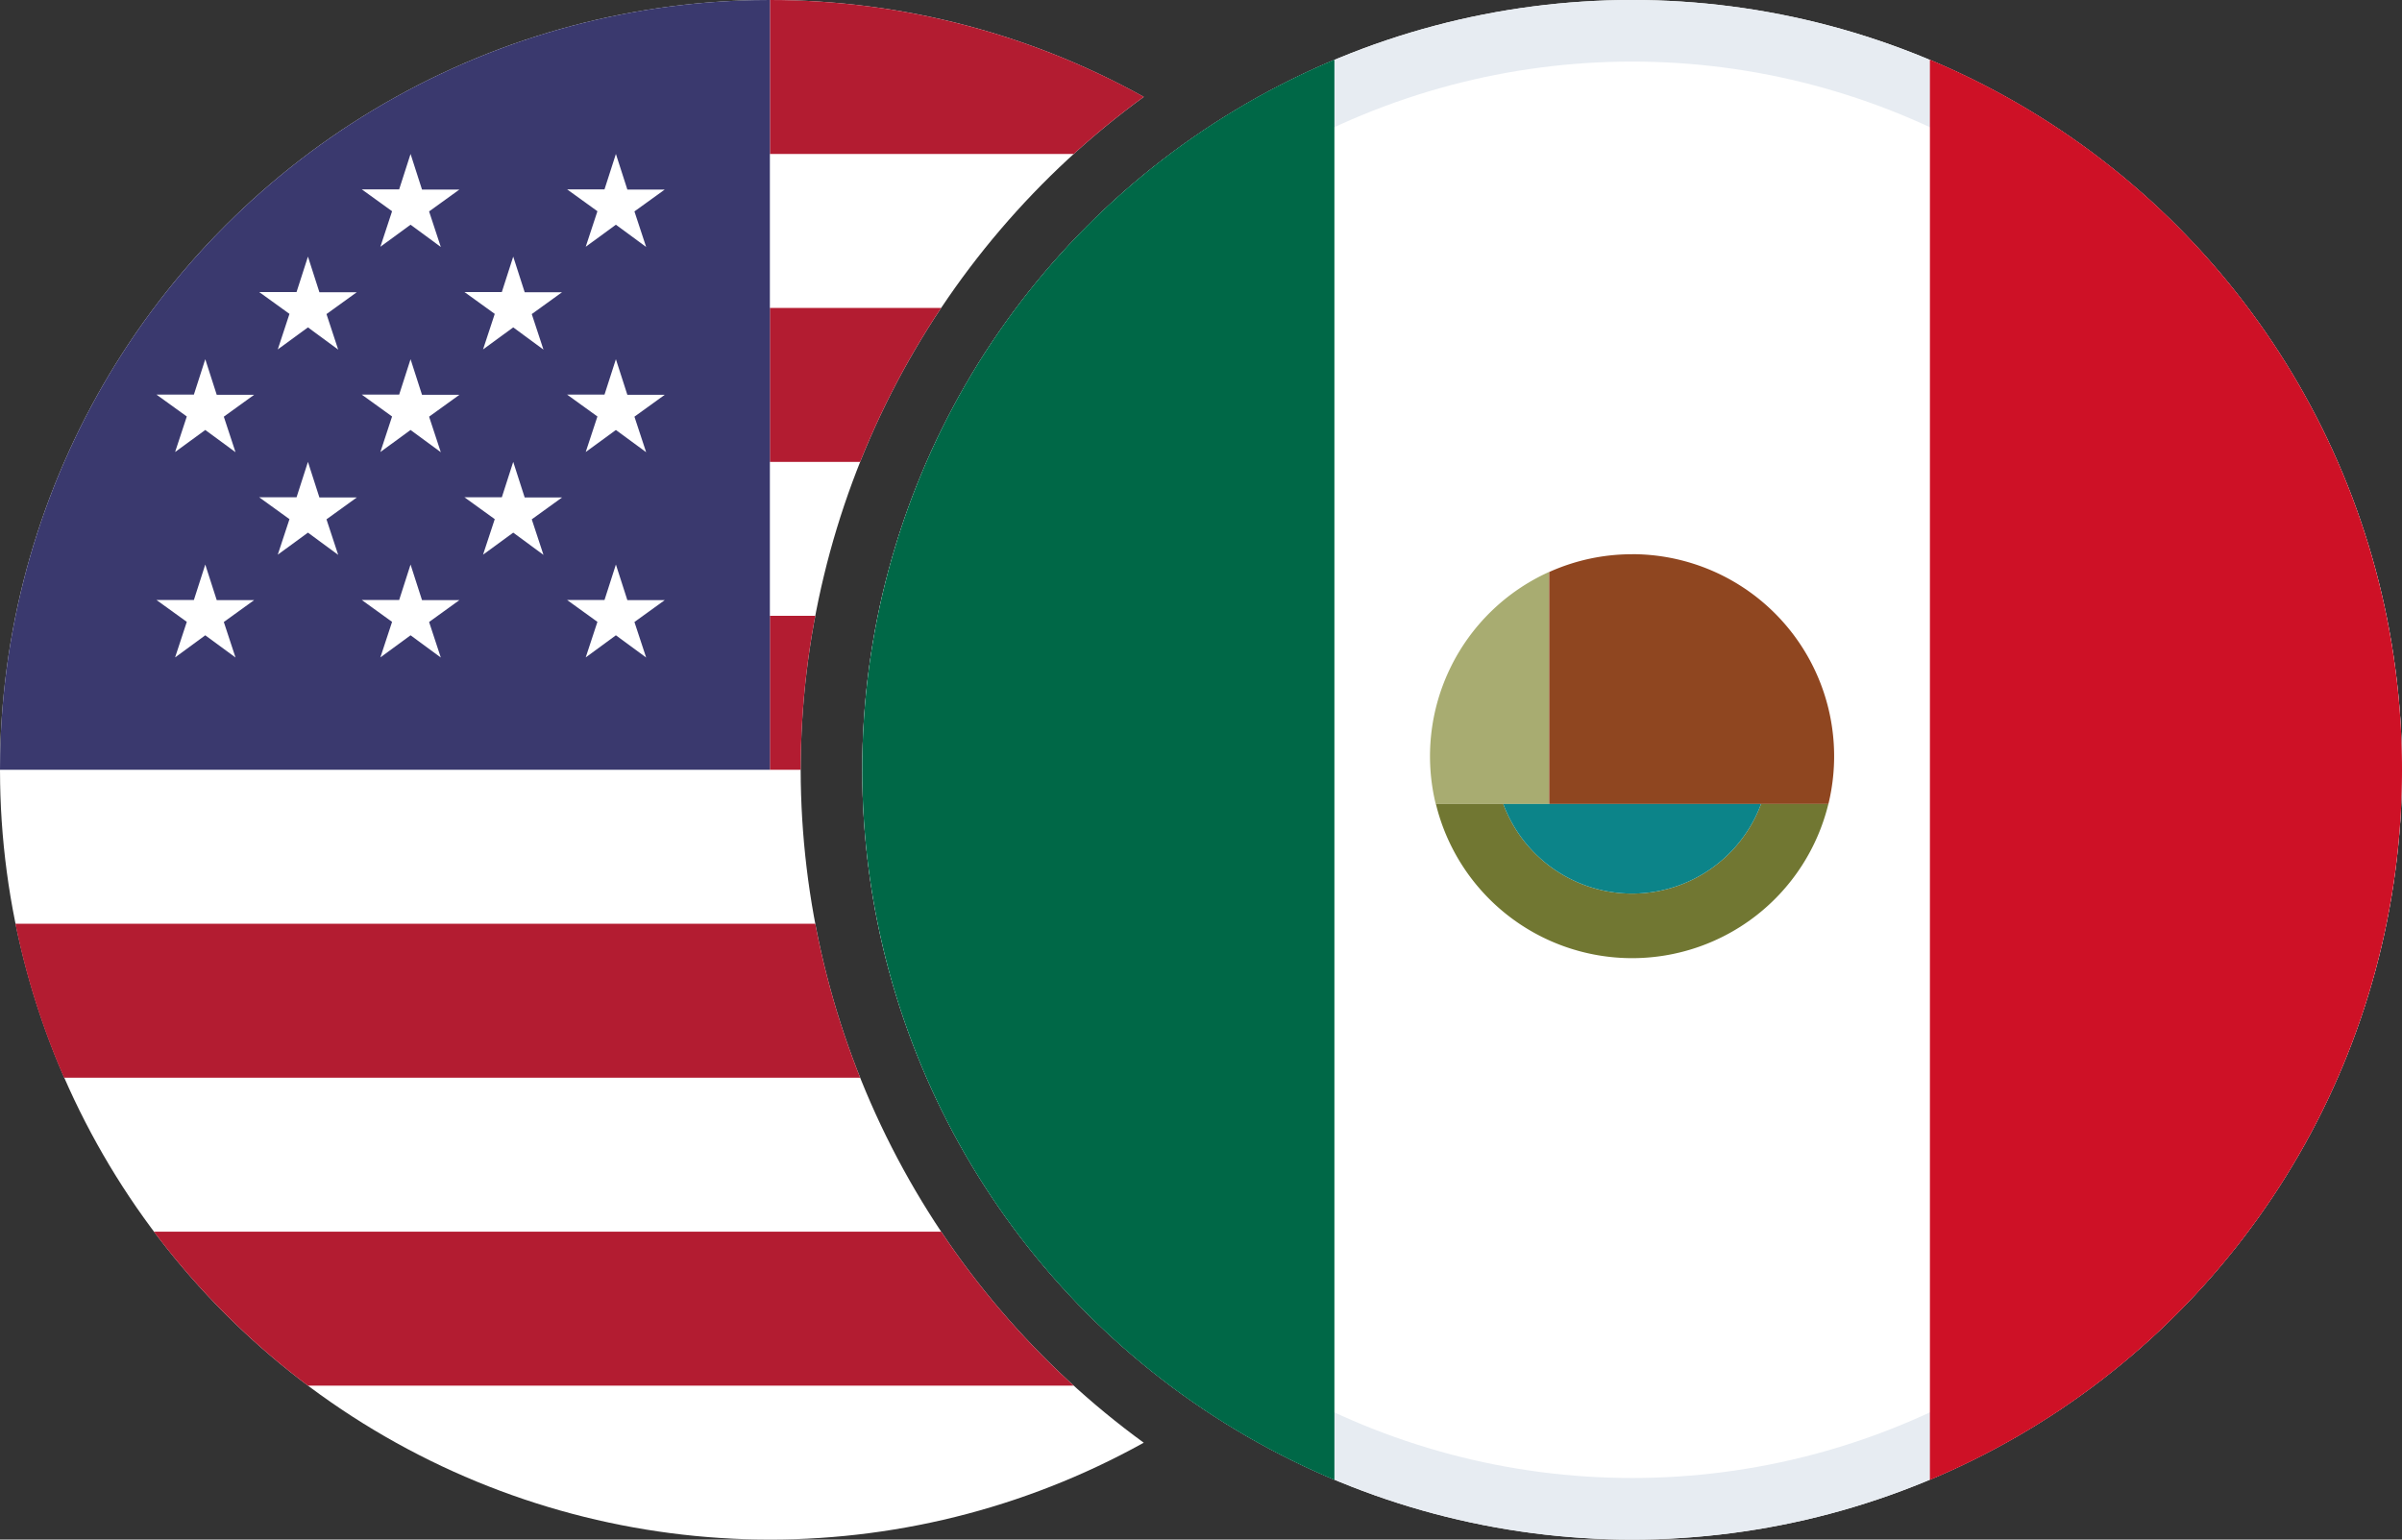 <svg xmlns="http://www.w3.org/2000/svg" xmlns:xlink="http://www.w3.org/1999/xlink" width="39" height="25" viewBox="0 0 39 25">
  <rect x="0" y="0" width="39" height="25" fill="#333333" stroke="none"/>
  <defs>
    <clipPath id="clip-path">
      <path id="Subtraction_1" data-name="Subtraction 1" d="M-1977.5,126a12.419,12.419,0,0,1-8.839-3.661A12.419,12.419,0,0,1-1990,113.5a12.419,12.419,0,0,1,3.661-8.839A12.419,12.419,0,0,1-1977.5,101a12.507,12.507,0,0,1,6.072,1.572A13.551,13.551,0,0,0-1977,113.5a13.552,13.552,0,0,0,5.573,10.929A12.506,12.506,0,0,1-1977.5,126Z" transform="translate(1990 -101)" fill="#d8d8d8"/>
    </clipPath>
    <clipPath id="clip-USDMXN">
      <rect width="39" height="25"/>
    </clipPath>
  </defs>
  <g id="USDMXN" clip-path="url(#clip-USDMXN)">
    <g id="Mask_Group_18" data-name="Mask Group 18" clip-path="url(#clip-path)">
      <g id="USD">
        <circle id="Oval" cx="12.5" cy="12.5" r="12.5" fill="#fff"/>
        <path id="Shape" d="M20.051,2.5h-7.5V0a12.445,12.445,0,0,1,7.5,2.5Zm2.5,2.5A12.493,12.493,0,0,1,24.01,7.5H12.55V5ZM24.8,10a12.555,12.555,0,0,1,.25,2.5H12.55V10ZM.3,15H24.8a12.409,12.409,0,0,1-.79,2.5H1.09A12.406,12.406,0,0,1,.3,15Zm2.249,5h20a12.574,12.574,0,0,1-2.5,2.5h-15a12.572,12.572,0,0,1-2.5-2.5Z" transform="translate(-0.05)" fill="#b31c31" fill-rule="evenodd"/>
        <path id="Path" d="M12.5,0V12.5H0A12.5,12.5,0,0,1,12.5,0Z" fill="#3a396e" fill-rule="evenodd"/>
        <path id="Star-Copy-5" d="M9.841,10.149l-.49.358.19-.577-.492-.355.607,0L9.841,9l.186.578.607,0-.492.355.19.577Z" transform="translate(-1.508 -1.5)" fill="#fff" fill-rule="evenodd"/>
        <path id="Star-Copy-9" d="M5.841,10.149l-.49.358.19-.577-.492-.355.607,0L5.841,9l.186.578.607,0-.492.355.19.577Z" transform="translate(-0.841 -1.5)" fill="#fff" fill-rule="evenodd"/>
        <path id="Star-Copy-6" d="M11.841,12.149l-.49.359.19-.577-.492-.355.607,0L11.841,11l.186.578.607,0-.492.355.19.577Z" transform="translate(-1.841 -1.833)" fill="#fff" fill-rule="evenodd"/>
        <path id="Star-Copy-12" d="M7.841,12.149l-.49.359.19-.577-.492-.355.607,0L7.841,11l.186.578.607,0-.492.355.19.577Z" transform="translate(-1.175 -1.833)" fill="#fff" fill-rule="evenodd"/>
        <path id="Star-Copy-18" d="M3.841,12.149l-.49.359.19-.577-.492-.355.607,0L3.841,11l.186.578.607,0-.492.355.19.577Z" transform="translate(-0.508 -1.833)" fill="#fff" fill-rule="evenodd"/>
        <path id="Star-Copy-4" d="M9.841,6.149l-.49.358.19-.577-.492-.355.607,0L9.841,5l.186.578.607,0-.492.355.19.577Z" transform="translate(-1.508 -0.833)" fill="#fff" fill-rule="evenodd"/>
        <path id="Star-Copy-8" d="M5.841,6.149l-.49.358.19-.577-.492-.355.607,0L5.841,5l.186.578.607,0-.492.355.19.577Z" transform="translate(-0.841 -0.833)" fill="#fff" fill-rule="evenodd"/>
        <path id="Star-Copy-2" d="M11.841,4.149l-.49.358.19-.577-.492-.355.607,0L11.841,3l.186.578.607,0-.492.355.19.577Z" transform="translate(-1.841 -0.5)" fill="#fff" fill-rule="evenodd"/>
        <path id="Star-Copy-10" d="M7.841,4.149l-.49.358.19-.577-.492-.355.607,0L7.841,3l.186.578.607,0-.492.355.19.577Z" transform="translate(-1.175 -0.5)" fill="#fff" fill-rule="evenodd"/>
        <path id="Star-Copy-3" d="M11.841,8.149l-.49.358.19-.577-.492-.355.607,0L11.841,7l.186.578.607,0-.492.355.19.577Z" transform="translate(-1.841 -1.167)" fill="#fff" fill-rule="evenodd"/>
        <path id="Star-Copy-11" d="M7.841,8.149l-.49.358.19-.577-.492-.355.607,0L7.841,7l.186.578.607,0-.492.355.19.577Z" transform="translate(-1.175 -1.167)" fill="#fff" fill-rule="evenodd"/>
        <path id="Star-Copy-17" d="M3.841,8.149l-.49.358.19-.577-.492-.355.607,0L3.841,7l.186.578.607,0-.492.355.19.577Z" transform="translate(-0.508 -1.167)" fill="#fff" fill-rule="evenodd"/>
      </g>
    </g>
    <g id="MXN" transform="translate(14)">
      <g id="Oval-2" data-name="Oval" transform="translate(0)" fill="#fff" stroke="#e7ecf2" stroke-width="1">
        <circle cx="12.5" cy="12.5" r="12.5" stroke="none"/>
        <circle cx="12.5" cy="12.5" r="12" fill="none"/>
      </g>
      <g id="Group_359" data-name="Group 359" transform="translate(0 -0.987)">
        <path id="Path_204" data-name="Path 204" d="M445.739,168.5a3.266,3.266,0,0,0-1.349.289v3.766h4.535a3.281,3.281,0,0,0-3.186-4.056" transform="translate(-433.238 -158.513)" fill="#8f4620"/>
        <path id="Path_205" data-name="Path 205" d="M381.1,178.278a3.283,3.283,0,0,0-1.837,3.766H381.1Z" transform="translate(-369.952 -168.002)" fill="#a8ac71"/>
        <path id="Path_206" data-name="Path 206" d="M387.589,305.535a2.232,2.232,0,0,1-4.185,0H382.31a3.279,3.279,0,0,0,6.372,0Z" transform="translate(-372.996 -291.493)" fill="#717732"/>
        <path id="Path_207" data-name="Path 207" d="M419.256,305.535a2.232,2.232,0,0,0,4.185,0Z" transform="translate(-408.848 -291.493)" fill="#0c8489"/>
      </g>
      <path id="Intersection_16" data-name="Intersection 16" d="M-4856.665,1050.969A12.5,12.5,0,0,1-4849,1062.5a12.5,12.5,0,0,1-7.665,11.531Z" transform="translate(4874 -1050)" fill="#ce1126" stroke="rgba(0,0,0,0)" stroke-miterlimit="10" stroke-width="1"/>
      <path id="Intersection_17" data-name="Intersection 17" d="M-4872,1062.5a12.5,12.5,0,0,1,7.666-11.531v23.062A12.5,12.5,0,0,1-4872,1062.5Z" transform="translate(4872 -1050)" fill="#006847" stroke="rgba(0,0,0,0)" stroke-miterlimit="10" stroke-width="1"/>
    </g>
  </g>
</svg>
